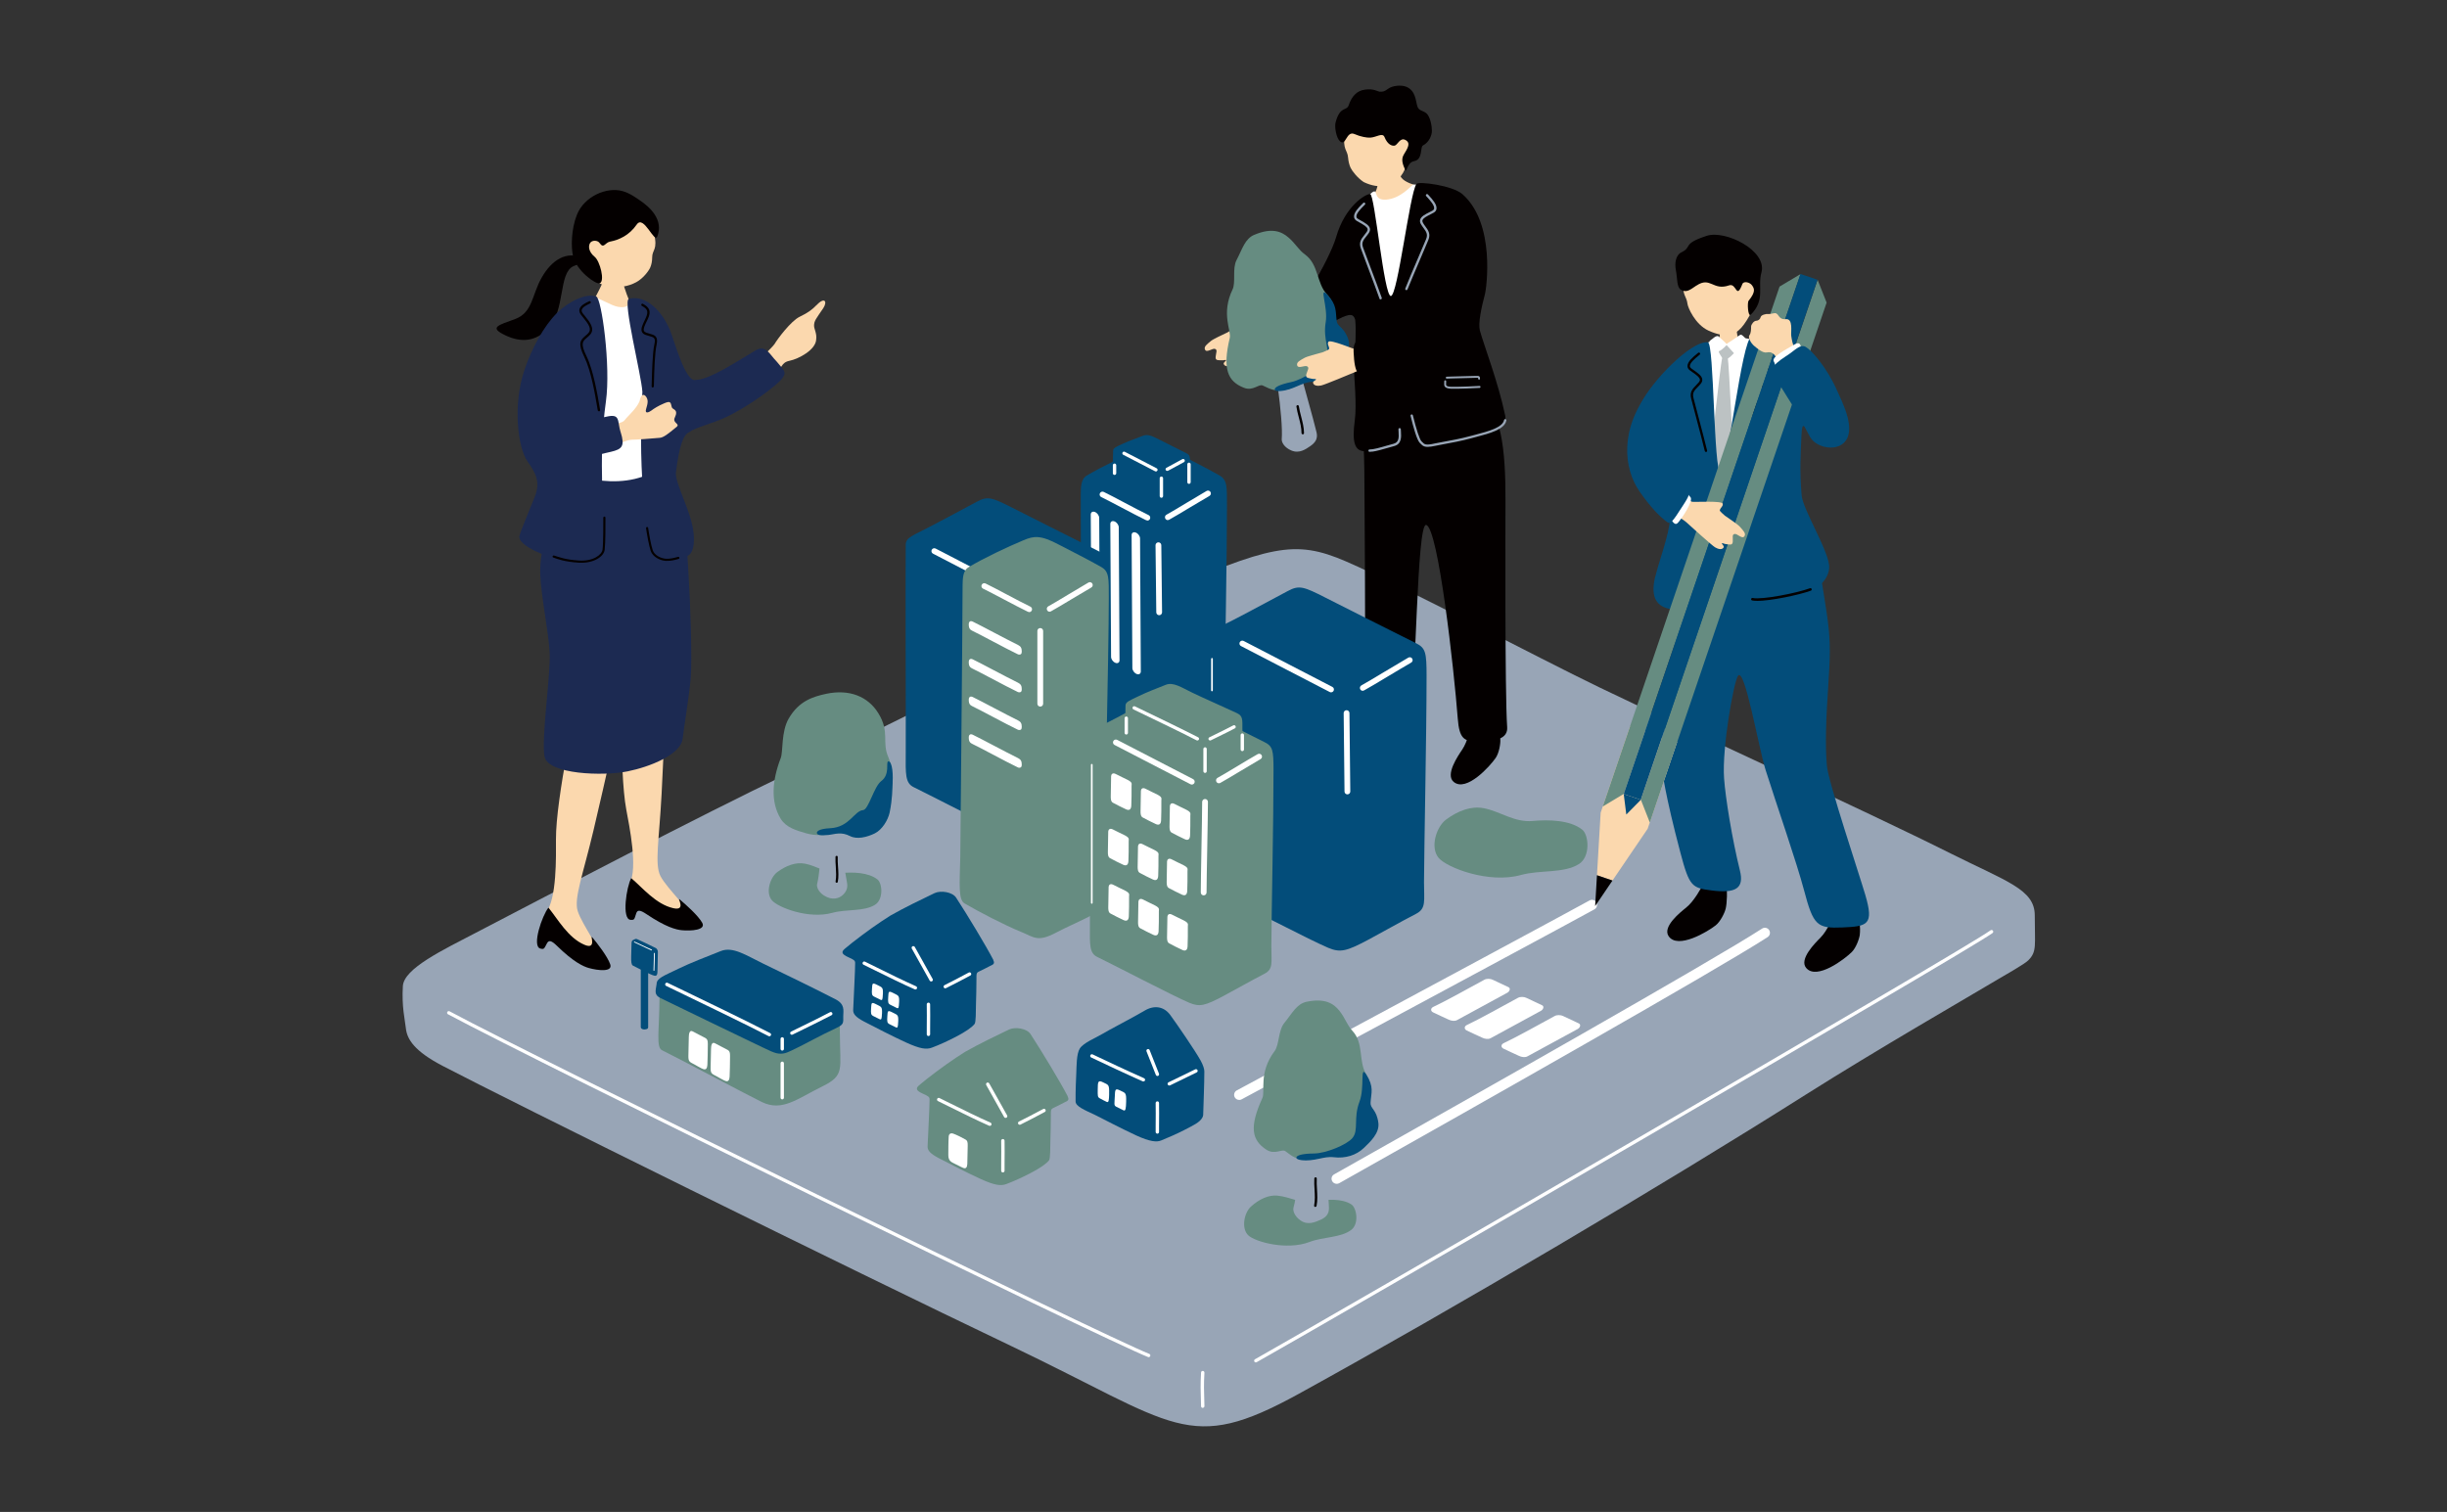 <?xml version="1.0" encoding="UTF-8"?><svg id="_レイヤー_2" xmlns="http://www.w3.org/2000/svg" width="194.18mm" height="120mm" viewBox="0 0 550.44 340.16"><rect x="0" y="0" width="550.44" height="340.16" fill="#333333" stroke="none"/><defs><style>.cls-1{fill:#040000;}.cls-2{fill:#fff;}.cls-3{fill:none;}.cls-4{fill:#668c81;}.cls-5{fill:#034d7a;}.cls-6{fill:#bcc2c3;}.cls-7{fill:#fbd8ae;}.cls-8{fill:#98a5b6;}.cls-9{fill:#1c2a52;}</style></defs><g id="ciraveil_business_case02"><path class="cls-8" d="M457.71,205.92c0-5.82-6.37-7.62-18.92-13.91-19.91-9.98-59.61-28.01-79.09-37.4-13.88-6.69-43.98-22.68-56.92-28.3-11.71-5.08-17.16-3.42-42.48,7.37-22.35,9.52-45.83,22.55-83.54,40.6-18.99,9.09-53.19,26.95-69.24,35.32-8.01,4.18-16.67,8.28-16.9,12.26-.27,4.65.45,7.42.68,9.51.27,2.45,1.93,5.12,8.22,8.41,15.02,7.85,90.74,45.29,128.07,63.11,37.12,17.72,39.66,24.39,64.53,10.71,35.38-19.47,81.84-46.94,114.03-67.3,16.14-10.21,37.15-22.31,43.18-25.92,1.47-.88,6.03-3.43,6.92-4.32,1.99-2,1.45-3.35,1.46-10.16Z"/><path class="cls-2" d="M258.4,305.34s-.09,0-.14-.03c-10.15-4-136.73-65.99-157.49-77.12-.18-.1-.25-.33-.16-.51.1-.18.33-.25.51-.16,20.75,11.13,147.27,73.08,157.41,77.08.2.08.29.3.21.49-.06.15-.2.24-.35.24Z"/><path class="cls-2" d="M282.49,306.52c-.13,0-.26-.07-.33-.19-.1-.18-.04-.41.14-.52,15.5-8.7,158.87-91.77,165.47-96.51.17-.12.41-.08.53.09.12.17.08.41-.09.53-6.61,4.75-150.03,87.85-165.54,96.55-.06.03-.12.05-.19.05Z"/><path class="cls-2" d="M270.54,316.75h0c-.21,0-.38-.18-.37-.39,0-.46-.01-.99-.04-1.63-.05-1.41-.12-3.33.04-5.94.01-.21.17-.37.4-.36.21.01.37.19.36.4-.16,2.57-.09,4.48-.04,5.86.02.65.04,1.2.04,1.67,0,.21-.17.37-.38.37Z"/><path class="cls-1" d="M128.99,59.88c-3.4,1.57-1.78,9.87-5.63,13.98-2.9,3.09-6.24,3.22-9.68,1.58-3.77-1.79-1.63-2.26,2.19-3.66,3.99-1.47,3.75-5.44,5.99-9.35,2.24-3.91,5.53-6.12,9.48-4.35,2.48,1.11.38.55-2.34,1.8Z"/><path class="cls-5" d="M275.51,155.44c.04-7.87.5-30.03.49-41.53,0-4.42.09-5.92-1.68-6.94-3.12-1.8-6.91-3.64-9.54-5.04-4.17-2.22-5.65-1.97-7.99-.99-3.51,1.47-8.8,3.94-12.34,6.06-1.34.8-1.31,2.65-1.34,4.23-.01,8.73.1,45.51.1,45.51-.02,3.12.02,4.41,1.51,5.05,2.62,1.13,8.83,4.59,12.34,6.06,2.34.98,3.56.65,7.73-1.57,2.63-1.4,5.99-3.33,9.2-4.99,1.98-1.03,1.5-2.56,1.52-5.86Z"/><path class="cls-2" d="M260.75,138.41c-.36,0-.65-.29-.65-.65,0-1.61-.04-4.9-.09-8.07-.04-2.93-.08-5.75-.08-7.03,0-.36.29-.65.65-.65s.65.29.65.65c0,1.28.04,4.09.08,7.01.04,3.18.09,6.47.09,8.09,0,.36-.29.65-.65.65Z"/><path class="cls-2" d="M258.1,117.1c-.09,0-.19-.02-.28-.06-1.46-.7-3.54-1.8-5.55-2.86-1.8-.95-3.51-1.85-4.55-2.35-.32-.15-.46-.54-.3-.86.15-.32.54-.46.86-.3,1.07.51,2.79,1.42,4.6,2.38,2,1.06,4.07,2.15,5.5,2.84.32.15.46.54.3.86-.11.23-.34.37-.58.37Z"/><path class="cls-2" d="M262.7,117.02c-.23,0-.45-.12-.57-.34-.17-.31-.06-.71.26-.88.95-.52,2.69-1.56,4.52-2.67,1.61-.97,3.28-1.97,4.51-2.68.31-.18.7-.07.88.24.18.31.07.7-.24.88-1.22.7-2.88,1.7-4.49,2.66-1.85,1.11-3.59,2.16-4.57,2.69-.1.05-.2.08-.31.08Z"/><path class="cls-5" d="M267.72,104.59c0-1.86-.07-2.24-.84-2.62-2.53-1.26-4.87-2.44-6.13-3.08-1.77-.9-2.65-1.26-3.71-.83-1.26.51-2.9,1.06-4.37,1.73-1.73.78-2.27,1-2.28,1.66-.03,4.17-.41,7.04.32,7.39,1.6.77,7.37,3.79,8.84,4.41.98.41,2.55-.26,5.61-1.63,2.47-1.1,2.55-1.6,2.55-7.03Z"/><path class="cls-2" d="M261.25,111.99c-.21,0-.38-.17-.38-.38v-4.02c0-.21.17-.38.38-.38s.38.17.38.38v4.02c0,.21-.17.38-.38.38Z"/><path class="cls-2" d="M260.01,106.07c-.06,0-.12-.01-.17-.04l-3.28-1.7c-1.5-.77-2.81-1.45-3.89-2.01-.19-.1-.26-.33-.16-.51.1-.19.33-.26.51-.16,1.08.56,2.39,1.24,3.89,2.01l3.28,1.7c.19.1.26.33.16.51-.07.13-.2.21-.34.21Z"/><path class="cls-2" d="M262.57,105.95c-.14,0-.27-.07-.34-.2-.1-.18-.03-.42.16-.51l.76-.41c.88-.46,1.96-1.04,2.8-1.52.18-.1.41-.04.52.14.1.18.04.41-.14.52-.84.48-1.94,1.06-2.82,1.53l-.76.4c-.06.03-.12.04-.18.04Z"/><path class="cls-2" d="M250.71,106.85c-.21,0-.38-.17-.38-.38v-1.8c0-.21.17-.38.38-.38s.38.17.38.38v1.8c0,.21-.17.38-.38.38Z"/><path class="cls-2" d="M267.46,108.86c-.21,0-.38-.17-.38-.38v-4.02c0-.21.17-.38.38-.38s.38.17.38.38v4.02c0,.21-.17.38-.38.38Z"/><path class="cls-2" d="M255.67,151.62c-.53-.21-.95-.81-.95-1.33,0-3.19-.04-9.7-.09-15.99-.04-5.8-.08-11.38-.08-13.91,0-.53.43-.78.95-.57.53.21.95.81.95,1.33,0,2.52.04,8.1.08,13.9.04,6.3.09,12.81.09,16.01,0,.53-.43.78-.95.57Z"/><path class="cls-2" d="M250.88,149.11c-.53-.21-.95-.81-.95-1.33,0-3.19-.04-9.7-.09-15.99-.04-5.8-.08-11.38-.08-13.91,0-.53.43-.78.95-.57.53.21.95.81.95,1.33,0,2.52.04,8.1.08,13.9.04,6.3.09,12.81.09,16.01,0,.53-.43.78-.95.57Z"/><path class="cls-2" d="M246.48,146.99c-.53-.21-.95-.81-.95-1.33,0-3.19-.04-9.7-.09-15.99-.04-5.8-.08-11.38-.08-13.91,0-.53.43-.78.95-.57s.95.81.95,1.33c0,2.52.04,8.1.08,13.9.04,6.3.09,12.81.09,16.01,0,.53-.43.78-.95.57Z"/><path class="cls-5" d="M248.66,174.81c.05-8.66.55-31.33.54-43.99,0-4.87-.19-5.87-2.2-6.88-6.64-3.31-15.92-8-19.23-9.68-4.64-2.35-5.59-2.71-8.04-1.38-3.14,1.71-6.21,3.31-10.01,5.33-4.39,2.34-5.94,2.61-5.98,4.35-.08,10.95.05,39.01,0,46.74-.04,4.85-.13,6.87,1.79,7.8,4.19,2.02,18.97,9.75,22.84,11.37,2.58,1.08,3.92.72,8.51-1.72,2.89-1.54,6.59-3.66,10.12-5.49,2.18-1.13,1.65-2.82,1.67-6.45Z"/><path class="cls-2" d="M232.42,156.12c-.42,0-.76-.34-.76-.76,0-1.78-.05-5.39-.1-8.89-.04-3.25-.09-6.33-.09-7.74,0-.42.34-.76.76-.76s.76.34.76.76c0,1.4.04,4.47.09,7.72.05,3.5.1,7.12.1,8.91,0,.42-.34.76-.76.76Z"/><path class="cls-2" d="M228.97,134.37c-.1,0-.2-.02-.3-.07l-9.02-4.67c-3.76-1.94-7.05-3.65-9.78-5.07-.32-.16-.44-.56-.28-.87.16-.32.56-.44.87-.28,2.73,1.42,6.02,3.12,9.78,5.07l9.02,4.67c.32.16.44.55.28.87-.12.22-.34.35-.57.35Z"/><path class="cls-2" d="M235.68,134.16c-.27,0-.53-.14-.67-.4-.2-.37-.07-.83.3-1.03,1.05-.57,2.96-1.72,4.98-2.93,1.78-1.07,3.61-2.17,4.97-2.95.36-.21.83-.08,1.04.28s.08.83-.28,1.04c-1.35.77-3.18,1.87-4.94,2.93-2.03,1.22-3.95,2.38-5.03,2.97-.12.06-.24.09-.36.09Z"/><path class="cls-7" d="M174.23,77.4c.63-1.09,3.69-5.2,5.66-6.14,1.97-.94,2.89-1.7,3.72-2.56,1.97-2.06,2.54-.8,1.57.65-1.61,2.39-2.07,2.81-2.06,3.96,0,.67.66,1.74.48,3.02-.06,2.39-4,4.44-6,4.84-1.94.39-1.65,1.68-3.41,3.38-1.23,1.18-2.49.71-2.86.62-1.79-.44-2.34-2.72.35-5.15,1.43-1.3,2.42-2.4,2.55-2.63Z"/><path class="cls-9" d="M174.59,81.21c-1.5-1.52-2.33-3.74-4.65-2.37-4.96,2.94-9.84,6.27-13.38,6.68-2.83.33-4.39,2.47-4.13,5.61.08.94.01,7.76,2.64,6.03,1.68-1.1,5.11-1.86,8.02-3.21,5.26-2.43,11.65-7.2,12.88-8.83,1.1-1.47.32-1.82-1.38-3.92Z"/><path class="cls-4" d="M181.05,194.3c2.83.55,5.05,2.4,8.16,2.12,2.62-.24,6.13-.17,8.17,1.44,1.11.87,1.39,4.49-.55,5.7-2.51,1.57-6.4.93-9.6,1.81-5.32,1.47-12.21-1.2-13.59-2.81-1.49-1.73-.41-5.16,1.22-6.37,1.97-1.45,4.16-2.28,6.21-1.88Z"/><path class="cls-8" d="M189.47,176.16c.24-3.18-4.85-5.21-4.72-1.91.31,7.81.08,20.67-.94,24.61-.16.63.25,1.78,1.54,2.61,1.9,1.21,3.46.63,4.28-.16,1.01-.97,1.07-1.93.88-2.85-1.24-6.27-1.57-15.41-1.05-22.29Z"/><path class="cls-4" d="M185.82,156.1c-2.92.63-6.11,1.59-8.4,5.55-1.74,2.99-1.23,7.42-1.8,8.9-1.89,4.9-2.36,9.79-.01,13.65,1.2,1.97,3.49,2.63,5.71,3.27,4.23,1.22,7.36-.8,9.32.26,2.07,1.13,4.2.47,5.83-.27,2.13-.97,3.13-2.95,3.48-4.58.66-3.06,1.2-9.58-.11-12.5-1.54-3.43.39-5.65-2.28-9.95-2.29-3.7-6.45-5.46-11.74-4.33Z"/><path class="cls-1" d="M188.21,198.6s-.03,0-.05,0c-.14-.03-.23-.16-.2-.29.2-1.06.12-2.19.05-3.29-.05-.74-.11-1.51-.07-2.24,0-.14.14-.24.26-.24.14,0,.25.12.24.26-.03.7.02,1.42.07,2.18.08,1.13.16,2.3-.05,3.42-.02.12-.13.2-.25.2Z"/><path class="cls-5" d="M200.79,176.02c.16-2.85-.31-4.95-1.02-4.7-.52.18.47,2.91-1.52,4.39-1.67,1.24-2.86,6.46-4.11,6.55-1.96.14-3.05,3.86-7.37,4.07-2.72.13-3.04.8-3.02,1.06.03.46.77.65,2.61.46,1.51-.16,2.76-.81,4.88.26,1.55.79,3.79.24,5.53-.61,1.66-.81,3.01-3.04,3.36-4.75.63-3.11.58-5.15.67-6.74Z"/><path class="cls-7" d="M290.07,75.69c-2.19.46-4.53,1.22-5.65,1.94-1.12.72-6.45,4.22-7.25,4.54-.8.32-1.65.33-1.89-.26-.16-.38.55-.68.52-.86-.06-.17-.47.04-.91.01-.96-.05-1.54.1-1.43-.84.1-.94.44-1.49-.13-1.72-.57-.23-1.85.93-2.25.2-.4-.72.55-1.33,1.26-1.95.54-.47,2.45-1.33,3.8-1.98.53-.3,1.11-.75,1.24-.86.42-.38-.66-1.06-.34-1.71.31-.65,5.9.62,6.88.68.24.01,3.2-1.18,4.31-1.31,1.37-.17,1.95,4.11,1.85,4.13Z"/><path class="cls-1" d="M285.27,69.85c2.6-1.04,5.33-2.16,7.03-2.98,2.83-1.36,3.93-4.22,4.98-6.16,1.02-1.89,3.3-1.6,6.98,3.7,2.48,3.57,1.73,9.55.31,6.92-1.19-2.2-7.82,4.04-16.7,6.75-2.95.9-3.93.17-5.04-4.67-.7-3.04.79-2.91,2.43-3.56Z"/><path class="cls-7" d="M308.73,36.24c.23-.05,5.4-1.3,5.68-1.39.23.45-.39,3.57.86,5.16,1.59,2.02,7.27,1.99,7.09,4.39-.92,6.13-11.75,6.91-14.56,4.86-2.02-4.74,1.63-3.79,2.14-7.91.35-2.77-1.13-4.79-1.21-5.11Z"/><path class="cls-7" d="M316.43,37c-.88,2.81-2.73,4.45-4.48,4.78-1.74.32-3.49,0-5.19-.82-1.4-.92-2.62-2.5-2.95-3.21-.3-.65-.5-1.46-.56-2.26-.14-1.86-1.26-1.62-.78-5.5.15-1.18.01-3.65,4.66-4.8,4.09-1.01,14,2.63,9.29,11.82Z"/><path class="cls-1" d="M310.43,20.63c.62,0,.9.03,1.84-.67s2.98-.93,4.16-.4c2.04.93,1.99,3.08,2.41,4.4.31.98,1.29.91,2,1.51.93.78,1.27,2.99,1.26,3.97,0,.87-.53,2.53-2.02,3.29-.66.34.04,3.16-2,3.53-1.59.29-1.65,2.79-2.01,1.9-.28-.69-1.07-2.11-.31-3.35.96-1.56,1.65-2.7.32-3.35-1.14-.56-1.74,1.18-2.35,1.3-.58.12-1.6-.2-2.29-1.92-.43-1.07-1.78.02-3.16.12-.78.06-2.24-.21-3.59-.8-1.89-.83-1.89,2.91-3.3,1.59-.78-.73-1.24-3.14-.96-4.2.99-3.77,2.49-2.52,2.95-3.87.66-1.93,1.76-3.3,3.74-3.53,1.98-.23,2.56.38,3.31.49Z"/><path class="cls-2" d="M305.77,47.05c.09-.7,2.95-4.5,3.54-3.94.45.43.12,1.96,2.51,1.8,3.13-.21,5.59-3.06,5.92-3.29.64-.44,2.5.55,3.24.77.21.05,2.93,2.79,3.26,3.81,1.05,5.58.16,8.18,2,13.62,0,.48.33,1.87.57,2.72.38,1.38,3.43,12.98,3.93,15.45.68,3.4.05,15.84-1.43,16.04-1.48.2-11.73,2.84-13.36,2.97-1.63.12-6.52,1.05-6.65.35-.1-.55-3.27-24.73-3.12-30.53.23-7.83-.83-12.36-.42-19.76Z"/><path class="cls-1" d="M337.49,166.34c-.2-3-2.82-9.68-4.04-9.62-2.21.11-1.96,8.12-4.55,11.95-.92,1.36-3.88,5.65-1.88,7.26,2.87,2.33,8.18-3.59,9.43-5.42.77-1.12,1.11-3.24,1.04-4.17Z"/><path class="cls-1" d="M314.52,167.17c-.16-.69-.17-1.5-.1-2.39.22-2.79-.24-5.14-.83-7.73-.72-3.2-3.55-4.28-5.08.98-1.53,5.26-.48,7.99-4.09,8.9-.03,0-.07.02-.1.03-3.57.91-6.78,2.34-4.94,3.92,1.86,1.59,4.89,2.11,8.02,1.31,3.13-.81,7.75-2.15,7.1-5.01Z"/><path class="cls-1" d="M312.31,91.97c-7.12.78-5.41,5.99-5.41,13.85,0,2.85.39,44.69-.02,50.8-.35,5.25,1.17,5.62,4.71,6.13,2.28.33,5.08-.39,5.54-2,1.47-5.14,1.52-43.24,3.69-42.65,2.71.74,6.23,32.29,7.1,43.6.34,4.46,1.46,5.02,3.94,5.09,4.58.13,7.36-.58,7.17-3.21-.54-7.39-.38-48.33-.38-50.96.04-10.69-.81-22.44-6.73-22.27-4.79.14-12.99.89-19.6,1.62Z"/><path class="cls-1" d="M304.76,94.52c.47-3.45-.18-9.98-.19-11.34-.02-1.65,1.1-13-.4-12.66-5.53,1.25-9.6-4.8-8.47-6.87,1.59-2.94,4.09-7.62,4.84-10.26,2.01-7.07,6.72-9.83,7.68-9.73,1.03.11,3.1,23.03,4.65,22.94,1.55-.1,4.21-22.94,5.74-25.21.45-.66,8.12.33,10.34,2.28,7.57,6.61,5.36,21.44,5.11,22.38-.88,3.34-1.59,6.75-1.16,8.34.86,3.16,4.16,11.73,5.69,19.12.94,4.52-11.83,5.47-17.25,6.83-3.81.95-3.6-6.24-5.24-5.56-1.43.6-.38,4.88-2.11,5.21-6.18,1.17-10.61,4.61-9.23-5.46Z"/><path class="cls-8" d="M321.79,100.5c.32-.04.69-.11,1.13-.21.37-.08.96-.19,1.69-.33,1.64-.3,4.12-.75,6.37-1.37.35-.09.7-.19,1.05-.28,3.16-.83,6.42-1.7,6.82-3.71.03-.14-.07-.28-.21-.31-.14-.03-.28.07-.31.21-.33,1.69-3.57,2.55-6.43,3.3-.36.09-.71.19-1.06.28-2.23.61-4.7,1.06-6.33,1.35-.74.14-1.34.24-1.72.33-2.11.48-2.35.22-2.85-.3-.06-.06-.12-.13-.19-.19-.42-.42-1.14-2.6-1.93-5.83-.03-.14-.18-.23-.32-.2-.14.03-.23.18-.2.32.59,2.42,1.42,5.44,2.07,6.08l.18.18c.52.54.89.84,2.22.66Z"/><path class="cls-8" d="M308.72,101.61c.92-.12,2.15-.48,3.35-.82.53-.15,1.05-.3,1.53-.43,1.73-.45,1.61-2.12,1.54-3.22-.01-.2-.03-.39-.03-.56,0-.15-.12-.27-.27-.27-.15,0-.27.12-.27.27,0,.18.02.38.03.59.09,1.32.07,2.35-1.14,2.67-.48.13-1.01.28-1.54.43-1.48.43-3,.86-3.84.85-.15,0-.27.12-.27.26,0,.15.11.27.26.27.19,0,.41-.01.65-.05Z"/><path class="cls-8" d="M316.41,65.27c.09-.01.18-.08.21-.18.21-.6,2-4.79,3.3-7.85.67-1.56,1.22-2.85,1.38-3.26.56-1.36-.03-2.16-.65-3.01-.19-.26-.38-.52-.55-.81-.13-.23-.17-.42-.12-.6.14-.49.95-.9,1.81-1.34.23-.12.46-.24.69-.36.37-.2.59-.49.65-.84.16-.98-.93-2.17-1.65-2.97-.1-.11-.19-.21-.27-.3-.1-.11-.27-.12-.38-.03-.11.1-.12.26-.03.38.08.09.17.19.28.31.57.63,1.64,1.8,1.52,2.52-.03.19-.16.34-.38.46-.23.12-.46.24-.68.35-1.01.51-1.87.95-2.08,1.67-.09.32-.04.67.17,1.02.18.31.39.59.58.86.6.82,1.03,1.41.59,2.49-.17.41-.72,1.69-1.38,3.25-1.31,3.07-3.1,7.27-3.31,7.89-.05.14.03.29.16.34.04.01.09.02.13.01Z"/><path class="cls-8" d="M310.51,67.38c-.09-.02-.17-.09-.2-.19-.18-.61-1.79-4.88-2.96-7.99-.6-1.59-1.09-2.9-1.24-3.32-.5-1.38.12-2.15.78-2.98.2-.25.4-.5.59-.79.14-.22.19-.42.15-.6-.12-.5-.91-.94-1.75-1.42-.22-.13-.45-.26-.68-.39-.36-.22-.57-.51-.61-.87-.12-.98,1.02-2.13,1.78-2.89.11-.11.2-.2.28-.28.1-.11.27-.11.38-.01.11.1.11.27.01.38-.08.08-.18.18-.29.29-.6.6-1.72,1.72-1.63,2.45.02.19.14.35.36.48.22.13.44.26.66.38.98.56,1.83,1.04,2.01,1.75.08.33,0,.67-.22,1.01-.2.31-.41.57-.62.83-.63.79-1.09,1.36-.7,2.46.15.42.64,1.72,1.24,3.31,1.17,3.12,2.78,7.4,2.97,8.02.04.14-.04.29-.18.33-.04.01-.09.01-.13,0Z"/><path class="cls-8" d="M332.87,87.25c.1-.02.17-.12.17-.22,0-.12-.11-.21-.23-.2-.93.06-4.74.23-6.42.18-.53-.02-.87-.11-1.01-.26-.12-.13-.1-.34-.08-.58.01-.14.02-.28.01-.41,0-.12-.11-.21-.23-.2-.11,0-.21.11-.2.23,0,.11,0,.23-.01.35-.02.3-.05.63.19.9.23.25.64.38,1.31.41,1.69.06,5.53-.12,6.46-.18.01,0,.02,0,.03,0Z"/><path class="cls-8" d="M332.75,85.42c.1-.02.17-.11.17-.21,0-.22-.02-.39-.14-.51-.14-.14-.32-.13-.6-.13h-.18c-.74,0-4.09.1-5.7.15l-.87.03c-.12,0-.21.1-.21.22,0,.12.1.21.22.21l.87-.03c1.61-.05,4.95-.15,5.69-.15h.19c.12,0,.26,0,.3,0,0,0,0,.03,0,.19,0,.12.1.21.21.21.02,0,.03,0,.05,0Z"/><path class="cls-8" d="M290.37,73.17c-.39-3.49-6.2-4.78-5.46-1.23,1.74,8.41,3.79,22.39,3.41,26.85-.06.72.59,1.89,2.14,2.55,1.81.78,3.26-.28,4.3-.99,2.02-1.39,1.47-2.74,1.22-3.75-1.58-6.41-4.79-16.16-5.6-23.43Z"/><path class="cls-1" d="M293.1,97.71s-.03,0-.05,0c-.15,0-.28-.12-.28-.28,0-1.18-.31-2.39-.62-3.57-.21-.79-.42-1.61-.53-2.4-.02-.15.1-.29.24-.31.15-.02.29.08.31.24.11.76.31,1.53.52,2.34.31,1.21.64,2.46.64,3.71,0,.14-.1.25-.23.27Z"/><path class="cls-4" d="M282.17,52.81c-2.14.9-2.7,3.2-4.01,5.69-1,1.9-.14,5.03-.9,6.61-2.64,5.49-.25,9.29-.63,10.9-1.65,6.97-.52,9.78,3.18,11.23,2.1.82,3.34-.94,4.25-.5,1.8.86,2.65,1.33,5.01.97,2.16-.33,4.84-2.31,6.52-2.36,2.13-.06,4.12-1.67,5.34-3.2,1.01-1.28,1.93-2.93,1.93-4.66,0-2.88-2.26-3.4-2.45-4.76-.31-2.24.08-4.37-1.92-6.5-2.34-2.5-1.83-6.72-4.94-8.98-1.52-1.1-2.05-2.39-3.74-3.84-1.62-1.4-3.8-2.21-7.64-.59Z"/><path class="cls-5" d="M300.69,72.27c-.31-2.24.13-3.62-2.21-6.06-1.86-1.94.3,2.92-.27,6.28-.68,4,1.15,6.33.03,8.39-.96,1.75-5.22,4.54-7.76,5.07-2.8.59-3.64,1.18-3.73,1.58-.07.32.34.52,1.21.45,2.98-.24,4.75-1.9,6.99-2.07,2.64-.2,4.89-1.41,6.25-3.38,1.1-1.59,2.83-3.94,2.1-6.15-.98-2.93-2.42-2.76-2.61-4.12Z"/><path class="cls-7" d="M311.04,82.67c-2.24.06-4.68.39-5.91.9-1.23.51-7.1,2.99-7.95,3.16-.85.17-1.68.03-1.81-.6-.09-.4.66-.57.66-.76-.03-.17-.46-.05-.9-.15-.94-.22-1.53-.17-1.26-1.08.27-.91.7-1.39.18-1.71-.52-.32-1.99.58-2.25-.2-.26-.78.78-1.21,1.59-1.69.61-.36,2.65-.87,4.09-1.27.58-.2,1.23-.53,1.37-.63.48-.3-.46-1.16-.03-1.75.42-.59,5.69,1.67,6.65,1.9.23.06,3.35-.58,4.47-.52,1.37.08,1.18,4.39,1.08,4.39Z"/><path class="cls-1" d="M307.6,76.41c2.82-.31,4.72-.71,7.2-1.71,2.29-.93,4.3-4.49,5.09-6.55,1.82-4.73,12.35-.77,8.73,7.57-1,2.3-9.47,8.16-20.01,9.03-3.07.26-3.89-.53-4.12-5.5-.14-3.12,1.34-2.64,3.1-2.84Z"/><path class="cls-4" d="M333.73,181.82c3.84.75,6.87,3.26,11.08,2.88,3.56-.32,8.34-.23,11.1,1.95,1.5,1.19,1.89,6.1-.75,7.75-3.41,2.14-8.7,1.26-13.05,2.46-7.23,1.99-16.59-1.64-18.47-3.82-2.02-2.35-.56-7.02,1.66-8.66,2.67-1.98,5.65-3.1,8.44-2.55Z"/><path class="cls-4" d="M248.25,199.69c.11-7.12,1.18-53.67,1.17-65.17,0-4.42.09-5.92-1.68-6.94-3.12-1.8-6.91-3.64-9.54-5.04-4.17-2.22-5.65-1.97-7.99-.99-3.51,1.47-8.8,3.94-12.34,6.06-1.34.8-1.31,2.65-1.34,4.23-.01,8.73-.52,60.9-.52,60.9-.16,6.41-.44,9.69.96,10.51,3.27,1.9,8.75,4.78,12.82,6.45,2.8,1.15,3.62,2.33,7.79.11,2.63-1.4,5.95-2.74,8.58-4.24,1.94-1.11,2.04-2.58,2.1-5.88Z"/><path class="cls-2" d="M234,158.97c-.36,0-.65-.29-.65-.65v-16.37c0-.36.29-.65.65-.65s.65.29.65.65v16.37c0,.36-.29.65-.65.65Z"/><path class="cls-2" d="M231.51,137.7c-.09,0-.19-.02-.28-.06-1.46-.7-3.54-1.8-5.55-2.86-1.8-.95-3.51-1.85-4.55-2.35-.32-.15-.46-.54-.3-.86.15-.32.54-.46.86-.3,1.07.51,2.79,1.42,4.6,2.38,2,1.06,4.07,2.15,5.5,2.84.32.15.46.54.3.86-.11.23-.34.37-.58.37Z"/><path class="cls-2" d="M236.12,137.63c-.23,0-.45-.12-.57-.34-.17-.31-.06-.71.26-.88.95-.52,2.69-1.56,4.52-2.67,1.61-.97,3.28-1.97,4.51-2.68.31-.18.7-.07.88.24.18.31.07.7-.24.88-1.22.7-2.88,1.7-4.49,2.66-1.85,1.11-3.59,2.16-4.57,2.69-.1.05-.2.08-.31.08Z"/><path class="cls-2" d="M229.33,147.27c-.11.01-.24-.01-.37-.07-1.46-.7-3.57-1.81-5.61-2.89-1.83-.97-3.56-1.88-4.6-2.38-.47-.23-.83-.47-.83-1.45,0-.71.41-.86.88-.64,1.08.52,2.82,1.44,4.67,2.41,2.03,1.07,4.02,2.11,5.54,2.86.6.3.83.68.83,1.45,0,.61-.22.68-.51.71Z"/><path class="cls-2" d="M229.33,155.76c-.11.01-.24-.01-.37-.07-1.46-.7-3.57-1.81-5.61-2.89-1.83-.97-3.56-1.88-4.6-2.38-.47-.23-.83-.47-.83-1.45,0-.71.41-.86.88-.64,1.08.52,2.82,1.44,4.67,2.41,2.03,1.07,4.02,2.11,5.54,2.86.6.3.83.68.83,1.45,0,.61-.22.68-.51.71Z"/><path class="cls-2" d="M229.33,164.24c-.11.01-.24-.01-.37-.07-1.46-.7-3.57-1.81-5.61-2.89-1.83-.97-3.56-1.88-4.6-2.38-.47-.23-.83-.47-.83-1.45,0-.71.41-.86.88-.64,1.08.52,2.82,1.44,4.67,2.41,2.03,1.07,4.02,2.11,5.54,2.86.6.3.83.68.83,1.45,0,.61-.22.68-.51.71Z"/><path class="cls-2" d="M229.33,172.73c-.11.01-.24-.01-.37-.08-1.46-.7-3.57-1.81-5.61-2.89-1.83-.97-3.56-1.88-4.6-2.38-.47-.23-.83-.47-.83-1.45,0-.71.41-.86.88-.64,1.08.52,2.82,1.44,4.67,2.41,2.03,1.07,4.02,2.11,5.54,2.86.6.3.83.68.83,1.45,0,.61-.22.68-.51.71Z"/><path class="cls-5" d="M320.32,198.72c.05-9.2.58-33.25.58-46.69,0-5.17-.2-6.23-2.33-7.3-7.04-3.51-16.9-8.49-20.41-10.27-4.92-2.5-5.93-2.88-8.54-1.46-3.33,1.81-6.59,3.51-10.62,5.66-4.66,2.48-6.31,2.77-6.35,4.62-.08,11.62.06,41.41-.01,49.61-.04,5.15-.13,7.29,1.9,8.28,4.45,2.15,20.14,10.35,24.24,12.07,2.74,1.15,4.16.76,9.03-1.83,3.07-1.63,6.99-3.89,10.75-5.83,2.31-1.2,1.75-2.99,1.77-6.85Z"/><path class="cls-2" d="M303.09,178.72c-.36,0-.65-.29-.65-.65,0-1.89-.05-5.72-.1-9.43-.05-3.45-.09-6.71-.09-8.21,0-.36.29-.65.65-.65s.65.29.65.65c0,1.49.04,4.75.09,8.19.05,3.71.1,7.55.1,9.45,0,.36-.29.65-.65.65Z"/><path class="cls-2" d="M299.42,155.76c-.1,0-.2-.02-.3-.07l-9.6-4.97c-3.98-2.06-7.47-3.86-10.36-5.37-.32-.16-.44-.56-.28-.87.16-.32.56-.44.87-.28,2.89,1.5,6.38,3.31,10.36,5.37l9.6,4.97c.32.16.44.55.28.87-.12.22-.34.35-.57.35Z"/><path class="cls-2" d="M306.55,155.42c-.23,0-.45-.12-.57-.34-.17-.31-.06-.71.26-.88,1.12-.61,3.14-1.83,5.29-3.12,1.88-1.13,3.83-2.3,5.27-3.13.31-.18.71-.07.88.24.18.31.07.71-.24.88-1.43.82-3.37,1.99-5.25,3.11-2.16,1.3-4.19,2.52-5.33,3.14-.1.05-.2.08-.31.08Z"/><path class="cls-2" d="M272.63,155.54h0c-.1,0-.19-.09-.19-.19.01-1.13,0-2.31,0-3.57,0-1.12,0-2.3,0-3.56,0-.1.09-.19.19-.19h0c.11,0,.19.09.19.19,0,1.26,0,2.44,0,3.55,0,1.26,0,2.44,0,3.57,0,.1-.09.19-.19.19Z"/><path class="cls-5" d="M270.01,238.49c-1.19-2.14-5.2-8-6.77-10.14-1.41-1.92-3.61-2.31-5.86-.92-1.6.99-8.39,4.53-9.61,5.29-1.24.77-4,1.84-4.87,3.17-.76,1.17-.73,4.06-.79,5.47-.06,1.44-.19,3.86-.16,6.44,0,1.12,2,1.92,4.58,3.14,0,0,6.64,3.42,9.1,4.53,3.06,1.39,4.56,1.53,5.57,1.11,1.52-.62,3.48-1.46,5.18-2.34,2.23-1.16,3.47-1.71,4.08-2.8.07-.12.18-.38.19-.59.07-2.37.26-7.07.26-9.81,0-.53-.25-1.39-.9-2.56Z"/><path class="cls-2" d="M249.5,246.08c-.04,1.45-.09,2.03-.54,1.83-.44-.2-1.06-.53-1.57-.81-.49-.28-.48-.51-.46-2.04.02-1.66.04-2.13,1.2-1.56,1.22.6,1.42.45,1.36,2.58Z"/><path class="cls-2" d="M253.32,247.91c-.04,1.45-.12,2.1-.57,1.9-.44-.2-1.15-.55-1.66-.82-.57-.3-.39-.67-.33-2.16.07-1.66.04-2.07,1.2-1.5,1.22.6,1.42.45,1.36,2.58Z"/><path class="cls-2" d="M263.02,244.22c-.14,0-.27-.08-.34-.21-.09-.19-.02-.42.17-.51.62-.3,1.42-.69,2.29-1.11,1.2-.58,2.53-1.22,3.72-1.81.19-.09.42-.02.51.17.09.19.02.42-.17.51-1.19.6-2.53,1.24-3.73,1.82-.87.42-1.67.8-2.28,1.11-.05.03-.11.04-.17.04Z"/><path class="cls-2" d="M257.2,243.31c-.05,0-.1-.01-.15-.03-3.49-1.53-8.93-4.1-11.6-5.37-.19-.09-.27-.32-.18-.51.09-.19.32-.27.51-.18,2.66,1.27,8.09,3.83,11.57,5.36.19.08.28.31.2.5-.06.14-.2.23-.35.23Z"/><path class="cls-2" d="M260.36,242.08c-.15,0-.3-.1-.36-.25-.22-.6-.59-1.51-.99-2.51-.37-.92-.77-1.92-1.11-2.79-.07-.2.02-.42.22-.49.2-.08.42.02.49.22.34.87.73,1.86,1.1,2.78.4,1,.77,1.92,1,2.53.07.2-.03.42-.23.49-.04.02-.09.02-.13.02Z"/><path class="cls-2" d="M260.34,255.05h0c-.21,0-.38-.17-.38-.38v-1.25c.02-1.7.03-4.26,0-5.25,0-.21.16-.39.37-.39.21-.02.39.16.39.37.03,1,.02,3.58,0,5.28v1.25c0,.21-.18.38-.39.38Z"/><path class="cls-5" d="M223.45,215.97c-1.68-3.25-5.92-10.24-8.38-14.02-.81-1.25-3.42-1.69-4.86-1.01-3.11,1.49-6.65,3.2-9.89,5.03,0,0-1.27.81-2.05,1.33-2.64,1.75-6.47,4.63-8.27,6.18-.83.72-.64,1.22.84,1.88,1.18.52,1.52.74,1.52,1.25.02,1.39-.33,7.9-.44,10.61-.04.92.6,1.64,2.48,2.63,2.33,1.23,6.89,3.54,9.44,4.7,3.17,1.44,4.55,1.61,5.78,1.15,1.6-.59,3.61-1.51,5.38-2.43,2.37-1.24,3.61-2.14,4.23-2.9.32-.39.27-2.9.31-4.34.07-1.48.09-4.2.11-5.87,0-.89-.06-1.3.52-1.56,1.14-.53,2.24-1.13,2.51-1.26.7-.33,1.19-.49.74-1.36Z"/><path class="cls-2" d="M198.59,223.71c-.05,1.11-.1,1.42-.52,1.22-.42-.2-1.04-.52-1.43-.71-.55-.28-.56-.61-.49-1.74.08-1.27.05-1.46,1.16-.9,1.17.6,1.36.5,1.29,2.13Z"/><path class="cls-2" d="M202.24,225.55c-.05,1.11-.1,1.42-.52,1.22-.42-.2-1.04-.52-1.43-.71-.55-.28-.56-.61-.49-1.74.08-1.27.05-1.46,1.16-.9,1.17.6,1.36.5,1.29,2.13Z"/><path class="cls-2" d="M198.39,228.08c-.05,1.11-.1,1.42-.52,1.22-.42-.2-1.04-.52-1.43-.71-.55-.28-.56-.61-.49-1.74.08-1.27.05-1.46,1.16-.9,1.17.6,1.36.5,1.29,2.13Z"/><path class="cls-2" d="M202.04,229.91c-.05,1.11-.1,1.42-.52,1.22-.42-.2-1.04-.52-1.43-.71-.55-.28-.56-.61-.49-1.74.08-1.27.05-1.46,1.16-.9,1.17.6,1.36.5,1.29,2.13Z"/><path class="cls-2" d="M205.91,222.61c-.05,0-.1-.01-.15-.03-2.72-1.19-6.04-2.84-8.98-4.29-.89-.44-1.75-.87-2.54-1.25-.19-.09-.27-.32-.17-.51.09-.19.32-.27.51-.17.79.39,1.65.81,2.54,1.25,2.93,1.45,6.24,3.09,8.94,4.28.19.08.28.31.2.5-.06.14-.2.23-.35.23Z"/><path class="cls-2" d="M209.47,220.82c-.14,0-.27-.07-.34-.2-.3-.58-1.1-1.99-1.94-3.48-.79-1.4-1.61-2.85-2.08-3.72-.1-.18-.03-.42.15-.52.18-.1.41-.03.52.15.47.86,1.29,2.31,2.07,3.71.85,1.5,1.64,2.91,1.95,3.5.1.19.03.42-.16.51-.06.03-.12.04-.18.04Z"/><path class="cls-2" d="M208.85,233.09h0c-.21,0-.38-.17-.38-.38v-1.32c.02-1.76.03-4.41,0-5.43,0-.21.16-.39.37-.39.18-.03.39.16.39.37.03,1.04.02,3.7,0,5.46v1.31c0,.21-.18.38-.39.38Z"/><path class="cls-2" d="M212.63,222.36c-.14,0-.28-.08-.34-.21-.09-.19-.01-.42.17-.51,1.52-.74,3.36-1.72,4.71-2.44l.75-.4c.18-.1.42-.03.51.16.1.19.03.42-.16.51l-.75.4c-1.35.72-3.21,1.7-4.74,2.45-.05.03-.11.04-.17.04Z"/><path class="cls-4" d="M240.19,246.66c-1.68-3.25-5.92-10.24-8.38-14.02-.81-1.25-3.42-1.69-4.86-1.01-3.11,1.49-6.65,3.2-9.89,5.03,0,0-1.27.81-2.05,1.33-2.64,1.75-6.47,4.63-8.27,6.18-.83.72-.64,1.22.84,1.88,1.18.52,1.52.74,1.52,1.25.02,1.39-.33,7.9-.44,10.61-.04.92.6,1.64,2.48,2.63,2.33,1.23,6.89,3.54,9.44,4.7,3.17,1.44,4.55,1.61,5.78,1.15,1.6-.59,3.61-1.51,5.38-2.43,2.37-1.24,3.6-2.14,4.23-2.9.32-.39.27-2.9.31-4.34.07-1.48.09-4.2.11-5.87,0-.89-.06-1.3.52-1.56,1.14-.53,2.24-1.13,2.51-1.26.7-.33,1.19-.49.74-1.36Z"/><path class="cls-2" d="M217.58,261.94c-.08,1.3-.83.86-1.3.64-.48-.23-1.17-.58-1.6-.8-.62-.31-1.38-.59-1.36-1.93.01-1.1,0-3.01.09-4.18.05-.64.53-.8.98-.64.85.31,2.09.92,2.86,1.38.36.21.46.63.43,1.4-.06,1.42-.04,3.34-.09,4.13Z"/><path class="cls-2" d="M222.65,253.3c-.05,0-.1-.01-.15-.03-2.71-1.19-6.03-2.84-8.96-4.29-.9-.44-1.76-.87-2.55-1.26-.19-.09-.27-.32-.17-.51.09-.19.32-.27.51-.17.79.39,1.66.82,2.55,1.26,2.92,1.45,6.23,3.09,8.93,4.27.19.08.28.31.2.5-.06.14-.2.23-.35.23Z"/><path class="cls-2" d="M226.21,251.51c-.14,0-.27-.07-.34-.2-.3-.58-1.1-1.99-1.94-3.48-.79-1.4-1.61-2.86-2.08-3.72-.1-.18-.03-.42.15-.52.18-.1.42-.03.52.15.47.86,1.29,2.31,2.08,3.71.85,1.5,1.64,2.91,1.95,3.5.1.19.03.42-.16.51-.06.03-.12.04-.18.04Z"/><path class="cls-2" d="M225.59,263.78h0c-.21,0-.38-.17-.38-.38v-1.32c.02-1.76.03-4.41,0-5.43,0-.21.16-.39.37-.39,0,0,0,0,.01,0,.2,0,.37.16.38.37.03,1.04.02,3.7,0,5.46v1.31c0,.21-.18.38-.39.38Z"/><path class="cls-2" d="M229.37,253.05c-.14,0-.28-.08-.34-.21-.09-.19-.01-.42.17-.51,1.5-.73,3.33-1.7,4.67-2.41l.8-.42c.18-.1.42-.03.51.16.1.19.03.42-.16.51l-.79.42c-1.34.71-3.18,1.69-4.69,2.43-.05.03-.11.04-.17.04Z"/><path class="cls-2" d="M335.8,220.43c-.55-.27-1.41-.29-1.92,0-2.9,1.59-9.11,5.02-11.45,6.09-.67.31-.64.95-.09,1.23.84.44,2.66,1.22,3.54,1.65.55.27,1.35.39,1.86.11,0,0,8.46-4.6,11.33-6.17.51-.28.8-.98.25-1.25-.87-.43-2.64-1.22-3.51-1.65Z"/><path class="cls-2" d="M343.36,224.5c-.55-.27-1.41-.29-1.92,0-2.9,1.59-9.11,5.02-11.45,6.09-.67.31-.64.95-.09,1.23.84.44,2.66,1.22,3.54,1.65.55.27,1.35.39,1.86.11,0,0,8.46-4.6,11.33-6.17.51-.28.8-.98.25-1.25-.87-.43-2.64-1.22-3.51-1.65Z"/><path class="cls-2" d="M351.63,228.59c-.55-.27-1.41-.29-1.92,0-2.9,1.59-9.11,5.02-11.45,6.09-.67.31-.64.95-.09,1.23.84.44,2.66,1.22,3.54,1.65.55.27,1.35.39,1.86.11,0,0,8.46-4.6,11.33-6.17.51-.28.8-.98.25-1.25-.87-.43-2.64-1.22-3.51-1.65Z"/><path class="cls-2" d="M278.75,247.46c-.4,0-.8-.22-1-.59-.3-.55-.1-1.25.45-1.55.61-.33,7.14-3.84,16.18-8.7,22.81-12.26,60.99-32.79,63.16-34.03.55-.31,1.24-.12,1.56.42.31.55.12,1.24-.42,1.56-2.2,1.26-40.39,21.79-63.21,34.06-9.04,4.86-15.56,8.37-16.17,8.7-.17.09-.36.14-.55.14Z"/><path class="cls-2" d="M300.68,266.33c-.4,0-.79-.2-1-.57-.31-.55-.14-1.23.41-1.54l.05-.03c31.12-17.52,85.01-48,96.24-55.28.53-.34,1.24-.19,1.58.34.34.53.19,1.24-.34,1.58-11.29,7.32-65.22,37.83-96.36,55.36-.18.1-.38.15-.58.15Z"/><path class="cls-4" d="M287.38,269c2.87.27,5.26,1.9,8.32,1.32,2.59-.49,6.09-.76,8.27.64,1.19.76,1.81,4.33,0,5.73-2.35,1.81-6.29,1.54-9.38,2.72-5.15,1.97-12.27-.02-13.8-1.49-1.64-1.58-.91-5.1.6-6.46,1.82-1.64,3.92-2.67,6-2.47Z"/><path class="cls-8" d="M298,246.94c.3-3.49-5.14-5.9-5.12-2.27.06,8.59-.66,22.7-1.91,27-.2.69.21,1.96,1.6,2.92,1.63,1.12,3.25.36,4.41-.13,2.25-.97,1.97-2.4,1.93-3.44-.3-6.59-1.54-16.79-.91-24.08Z"/><path class="cls-1" d="M295.88,271.54s-.03,0-.05,0c-.15-.03-.25-.18-.22-.33.23-1.16.16-2.41.09-3.62-.05-.82-.1-1.66-.05-2.46,0-.15.15-.26.29-.26.15,0,.27.14.26.29-.05.77,0,1.56.05,2.39.07,1.25.15,2.53-.1,3.76-.03.13-.14.22-.27.22Z"/><path class="cls-4" d="M293.94,225.37c-2.27.47-3.27,2.61-5.05,4.79-1.36,1.67-1.12,4.9-2.17,6.31-3.66,4.87-2.06,9.06-2.75,10.56-2.98,6.52-2.42,9.49.92,11.64,1.9,1.22,3.46-.27,4.27.34,1.59,1.19,2.34,1.82,4.73,1.93,2.18.1,5.2-1.32,6.86-1.04,2.1.35,4.37-.83,5.86-2.09,1.25-1.06,2.47-2.49,2.8-4.2.55-2.83-1.56-3.78-1.47-5.15.14-2.26.93-4.27-.61-6.75-1.8-2.91-.48-6.95-3.09-9.77-1.27-1.38-1.55-2.74-2.92-4.5-1.32-1.69-3.3-2.91-7.37-2.07Z"/><path class="cls-5" d="M308.3,248.08c.14-2.26.84-3.52-.99-6.37-1.45-2.26-.27,2.92-1.49,6.11-1.45,3.79-.11,6.44-1.61,8.23-1.28,1.52-6,3.44-8.6,3.46-2.86.03-3.8.45-3.97.82-.13.3.24.58,1.1.68,2.97.35,5.03-.94,7.26-.66,2.63.32,5.07-.43,6.8-2.09,1.39-1.34,3.55-3.31,3.26-5.62-.39-3.06-1.83-3.18-1.75-4.55Z"/><path class="cls-7" d="M131.44,59.94c1.29,2.74,3.61,4.31,5.68,4.56,2.07.25,4.14-.01,5.99-1.01,1.61-.87,2.83-2.57,3.15-3.29.29-.66.44-1.47.44-2.26-.01-1.84,1.33-1.65.4-5.48-.28-1.16-2.24-6.58-7.79-7.54-4.87-.85-10.57,9.27-7.86,15.02Z"/><path class="cls-1" d="M143.24,50.5c1.57-2.27,3.97,4.39,4.62,2.68,1.42-3.7-1.54-6.52-4.06-8.2-.59-.39-2.04-1.5-3.77-1.99-3.58-1-8.63,1.19-10.27,5.36-1.31,3.32-1.29,7.31-.89,9.12.77,3.53,5.22,6.58,6.03,6.27,1.23-.47.06-4.98-1.12-5.95-1.44-1.18-1.46-2.47-1.03-3.14.43-.67,1.69-.62,2.11,0,.97,1.41,1.21-.07,2.36-.29,1.99-.38,4.3-1.37,6.01-3.85Z"/><path class="cls-7" d="M141.61,198.8c1.93-3.42-.04-12.94-.73-16.65-1.68-9-.95-32.13-.59-33.52,0,0,9.83-.5,9.75,1.53-.04,1.11-.59,16.54-1.22,28.56-.53,10.09-1.62,15.74-.25,18.38,1.52,2.95,7.63,8.48,6.39,9.15-3.23.76-14.62-3.31-13.35-7.45Z"/><path class="cls-1" d="M141.98,197.55c2.54,2.15,5.54,5.88,9.46,6.77,3.06.7.79-2.5,1.43-1.98,1.39,1.14,4.21,3.67,5.09,5.27.91,1.65-2.49,1.87-4.6,1.67-1.28-.12-3.62-.71-7.97-3.64-1.37-.92-2-.99-2.27-.17-.45,1.35-.35,1.53-1.26,1.48-2.07-.12-.94-7.42.13-9.39Z"/><path class="cls-7" d="M122.78,205.34c2.51-3.02,2.29-12.74,2.28-16.51-.04-9.15,4.84-31.78,5.44-33.08,0,0,9.76,1.27,9.32,3.25-.24,1.08-3.56,16.17-6.33,27.88-2.33,9.83-4.42,15.2-3.55,18.04.97,3.17,5.98,9.71,4.64,10.15-3.32.16-13.79-5.88-11.8-9.73Z"/><path class="cls-1" d="M123.36,204.19c2.11,2.57,4.4,6.78,8.09,8.36,2.88,1.24,1.22-2.32,1.76-1.69,1.16,1.37,3.48,4.37,4.06,6.1.6,1.78-2.78,1.4-4.83.82-1.24-.35-3.43-1.34-7.18-5.01-1.18-1.15-1.79-1.33-2.2-.58-.68,1.25-.62,1.44-1.5,1.22-2.01-.49.41-7.47,1.81-9.21Z"/><path class="cls-7" d="M136.33,60.89c.2.01,2.78.39,3.03.38.07.45,1.07,3.28,1.25,3.85.88,2.84,2.84,6.52,3.07,6.81-3.04,2.42-11.23,3.03-13,.53.54-.24,4.72-8.2,5.01-9.26.22-.78.62-2,.64-2.3Z"/><path class="cls-2" d="M143.49,67.68c-2.4-1.11-.84,1.95-4.45,1.35-1.69-.28-4.53-2.24-5.51-2.08-4.69.72-9.44,5.3-9.65,10.24-.26.09,2.14,5.34.56,12.56.07.61-.14,6.95-.32,8.08-.29,1.82.45,12.89-.43,16.01-.88,3.12.18,2.55,2.1,2.6,1.92.05,15.12,1.7,17.21,1.63,2.1-.08,9.62,1.1,9.69.18.05-.71-4.26-12.91-2.74-21.28-1.41-9.97-3.61-27.67-6.45-29.28Z"/><path class="cls-9" d="M132.06,107.59c4.21.97,9.84,1.16,14.23-1.12,4.15-2.16,6.33,6.5,7.25,8.84.92,2.34.85,6.46,1.34,13.9.42,6.45.83,19.38.5,23.28s-1.54,11.26-1.82,13.69c-.41,3.62-7.47,6.37-12.39,7.36-5.5,1.11-17.92.7-18.68-3.34-.76-4.04,1.42-18.74,1.16-23.38-.26-4.64-1.88-12.41-2.12-17.48-.31-6.44,3.06-14.44,3.71-16.37s3.61-6.12,6.82-5.37Z"/><path class="cls-9" d="M155.07,97.17c2.22-1.04,6.44-12.8,1.5-11.65-2.47.58-4.9-9.08-5.95-11.46-2.31-5.22-6.09-7.69-9.16-6.82-1.44.41,2.83,17.18,3.04,20.91-1.14,20.14,1.28,33.2,2.27,35.83,1.68,2.56,4.79,2.37,7.87,1.09,1.57-.65,1.91-3.98.86-7.84-1.03-3.82-3.69-9.11-3.46-10.9.79-6.23,1.67-8.52,3.03-9.16Z"/><path class="cls-9" d="M134.12,66.7c-2.23-.79-6.16,1.07-8.81,3.69-2.99,2.96-5.72,7.99-7.37,12.93-2.59,7.73-1.51,17.3.71,20.47,1.89,2.7,2.95,4.63,1.65,7.96-1.38,3.52-3.01,7.22-3.45,8.8-.88,3.12,15.58,9.05,18.64,3.45.72-8.18-1.11-20.14.81-33.71,1.12-7.94-.97-23.16-2.17-23.59Z"/><path class="cls-1" d="M134.73,92.54s.04,0,.06,0c.14-.03.23-.17.2-.31-.04-.19-.1-.55-.18-1.02-.4-2.37-1.33-7.91-2.89-11.1-1.4-2.86-.85-3.32.06-4.1.23-.2.5-.42.75-.7,1.19-1.32-.09-2.9-1.12-4.17-.18-.22-.35-.44-.51-.64-.22-.29-.3-.55-.24-.8.15-.62,1.15-1.09,1.75-1.38l.15-.07c.13-.06.18-.22.12-.35-.06-.13-.22-.18-.35-.12l-.15.07c-.72.34-1.82.87-2.03,1.72-.1.4.01.81.33,1.23.16.21.34.43.52.66,1.19,1.46,1.97,2.57,1.13,3.49-.23.25-.47.46-.7.65-1.1.93-1.69,1.65-.19,4.72,1.53,3.12,2.45,8.62,2.84,10.96.08.48.14.84.18,1.04.02.12.13.2.24.21Z"/><path class="cls-1" d="M146.81,87.17c.14,0,.26-.11.27-.25,0-.22.02-.58.03-1.03.05-2.13.17-6.55.58-8.31.45-1.96-.5-2.22-1.51-2.49-.25-.07-.52-.14-.79-.24-.29-.11-.47-.25-.54-.44-.18-.45.19-1.22.62-2.11.09-.18.18-.37.27-.56.85-1.84.24-2.63-1.11-3.38-.12-.07-.28-.02-.35.1-.07.13-.02.28.1.35,1.18.65,1.58,1.19.89,2.71-.09.19-.18.38-.26.56-.5,1.05-.89,1.87-.63,2.53.13.33.4.57.84.73.29.11.57.19.84.26,1.02.28,1.48.4,1.14,1.88-.42,1.81-.53,6.27-.59,8.42-.01.45-.02.8-.03,1.02,0,.14.11.26.25.27Z"/><path class="cls-1" d="M130.43,126.6c3.12.13,5.4-1.38,5.59-2.91.19-1.51.18-5.92.17-7.23,0-.13-.12-.24-.24-.24-.13,0-.24.11-.24.24,0,1.31.02,5.69-.17,7.17-.15,1.18-2.08,2.69-5.33,2.48-3.14-.21-4.41-.78-5.57-1.12-.35-.1-.47.34-.18.44.98.35,2.51.95,5.72,1.16.08,0,.16,0,.23.01Z"/><path class="cls-1" d="M149.91,126.18c.99.04,1.86-.2,2.4-.35.14-.04.25-.07.34-.09.13-.03.21-.15.18-.28-.03-.13-.15-.21-.28-.18-.09.02-.22.05-.37.09-.55.15-1.46.4-2.45.33-1.12-.09-2.52-.79-2.9-1.91-.39-1.17-.83-3.64-1.03-5.02-.02-.13-.14-.22-.27-.2-.13.02-.22.14-.2.27.2,1.4.65,3.91,1.05,5.11.44,1.31,2.03,2.13,3.31,2.23.07,0,.14.01.21.01Z"/><path class="cls-7" d="M134.21,101.37c3.2-.66,6.67-2.44,7.84-2.44,1.17,0,4.34-.26,6.37-.43.83-.07,1.83-.85,3.78-2.46.86-.71-.99-.88-.42-2.06.95-1.99-.52-1.74-.67-2.39-.25-1.13-.3-1.46-1.73-.84-1.43.61-2.27,1.17-2.84,1.6s-1.57.86-1.19-.38c.38-1.25.51-1.96-.01-2.71-.52-.75-1.18-.55-1.47,1.01-.72,1.73-2.66,3.32-3.3,4.19-.64.87-2.08.75-4.32,1.18-2.24.43-5.24,6.4-2.05,5.74Z"/><path class="cls-9" d="M139.6,97.21c-.79-2.5.04-4.22-3.2-3.46-5.23,1.23-8.59.84-10.17.99-4.08.39-4.16,10.29-1.9,9.81,7.01-1.5,8.42-1.8,13.12-2.91,2.46-.58,3.17-1.24,2.16-4.44Z"/><path class="cls-5" d="M144.14,231.12c0,.27.38.51.83.49.65-.04.83-.22.83-.49v-14.96c0-.27-.38-.49-.83-.49s-.83.22-.83.49v14.96Z"/><path class="cls-5" d="M147.97,214.96c-.02,1.28-.04,2.38-.08,3.7-.03,1.05-.46.96-1.14.71-.73-.27-3.64-1.7-4.4-2.14-.35-.2-.39-.96-.37-2.04.02-1.23.04-1.86.08-3.01.02-.47.18-.62.38-.71.41-.2.54-.31.86-.19.61.24,2.85,1.36,3.45,1.64.8.37.91.4,1.09.71.2.35.14.62.13,1.35Z"/><path class="cls-2" d="M146.55,213.82s-.03,0-.04,0c-.22-.1-3.25-1.51-3.85-1.8-.05-.02-.07-.08-.04-.13.02-.05.08-.07.13-.04.6.29,3.63,1.7,3.85,1.79.05.02.07.08.05.13-.02.04-.05.06-.09.06Z"/><path class="cls-2" d="M147.1,218.42c-.05,0-.1-.04-.1-.1,0-.13.02-.72.04-1.41.03-.94.07-2.1.07-2.44,0-.05.04-.1.1-.1s.1.04.1.1c0,.34-.04,1.5-.07,2.44-.02.69-.04,1.28-.04,1.41,0,.05-.04.1-.1.1Z"/><path class="cls-4" d="M188.92,232.56c0-3.58.22-4.78-1.93-5.79-4.93-2.32-11.42-5.13-15.61-7.15-3.52-1.7-6.42-3.7-9.03-2.66-3.03,1.2-6.73,2.63-9.27,3.87-3.28,1.6-4.7,2.04-4.72,3.32-.06,8.04-.83,11.46.58,12.14,3.08,1.48,19.68,10.32,22.45,11.65,4.58,2.2,7.87-.7,13.66-3.56,5.04-2.49,3.88-3.8,3.88-11.81Z"/><path class="cls-2" d="M175.96,247.34c-.21,0-.38-.17-.38-.38v-7.74c0-.21.17-.38.38-.38s.38.17.38.38v7.74c0,.21-.17.38-.38.38Z"/><path class="cls-5" d="M189.69,228.52c0-1.15.44-2.57-1.74-3.7-4.77-2.47-12.13-6.02-16.45-8.11-3.63-1.76-6.64-3.82-9.34-2.75-3.14,1.24-6.96,2.72-9.58,4-3.39,1.65-4.86,2.11-4.88,3.43-.27,1.69-.56,2.46.89,3.16,5.46,2.62,15.03,7.32,20.52,9.92,4.23,2,5.13,2.59,6.49,2.59,1.07,0,1.72-.36,3.48-1.21,2.32-1.12,5.32-2.83,8.93-4.51,1.86-.87,1.68-1.15,1.68-2.81Z"/><path class="cls-2" d="M173.08,233.15c-.06,0-.12-.01-.18-.04-5.15-2.67-15-7.41-20.88-10.25l-2.18-1.05c-.19-.09-.27-.32-.18-.51.09-.19.32-.27.51-.18l2.18,1.05c5.89,2.84,15.75,7.59,20.9,10.26.19.1.26.33.16.51-.07.13-.2.21-.34.21Z"/><path class="cls-2" d="M178.12,232.81c-.14,0-.27-.08-.34-.21-.09-.19-.02-.42.17-.51l2.39-1.17c2.27-1.11,4.42-2.16,6.36-3.19.18-.1.42-.03.51.16.1.19.03.42-.16.51-1.96,1.03-4.11,2.08-6.39,3.2l-2.39,1.17c-.05.03-.11.04-.17.04Z"/><path class="cls-2" d="M175.96,236.36c-.21,0-.38-.17-.38-.38v-2.25c0-.21.17-.38.38-.38s.38.17.38.38v2.25c0,.21-.17.38-.38.38Z"/><path class="cls-2" d="M159.11,239.64c-.08,1.3-.82.95-1.3.72s-1.18-.65-1.6-.88c-1.07-.57-1.38-.59-1.36-1.93.01-1.1.07-3.01.09-4.18.01-.85.18-1.73.92-1.31.77.43,2.02,1.04,2.81,1.47.46.26.55.59.55,1.37,0,1.21-.05,3.96-.1,4.74Z"/><path class="cls-2" d="M164.11,242.31c-.08,1.3-.82.95-1.3.72-.48-.23-1.18-.65-1.6-.88-1.07-.57-1.38-.59-1.36-1.93.01-1.1.07-3.01.09-4.18.01-.85.18-1.73.92-1.31.77.43,2.02,1.04,2.81,1.47.46.26.55.59.55,1.37,0,1.21-.05,3.96-.1,4.74Z"/><path class="cls-1" d="M418.35,210.28c.36-2.98-.98-10.03-2.19-10.2-2.19-.3-3.43,7.62-6.68,10.9-1.16,1.17-4.85,4.83-3.19,6.79,2.39,2.82,8.7-2.02,10.27-3.59.96-.96,1.68-2.98,1.8-3.91Z"/><path class="cls-1" d="M388.17,204.5c.69-2.92.14-10.08-1.05-10.38-2.15-.54-4.25,7.19-7.85,10.09-1.28,1.03-5.36,4.27-3.93,6.4,2.06,3.07,8.87-1.05,10.6-2.43,1.06-.84,2-2.77,2.22-3.68Z"/><path class="cls-7" d="M394.08,70.03c-1.67,3.17-3,4.9-4.91,5.26-1.18.33-2.94-.04-4.83-.9-3.08-1.41-4.66-5.27-4.74-5.99-.23-2.03-1.39-1.78-.87-6.05.16-1.3,0-4.01,5.12-5.28,4.49-1.12,15.39,2.86,10.23,12.97Z"/><path class="cls-1" d="M381.6,64.24c-1.41.95-2.22,1.66-3.45.98-1.02-.57-.8-2.55-1.18-4.5-.28-1.43-.05-3.31,1.22-3.93,2.62-1.27.04-1.88,5.74-3.74,4.15-1.36,13.67,3.32,12.29,8.26-.91,3.27.95,6.13-2.39,9.49-.63.63-.84-2.75-.48-3.15,1.7-2.1,1.23-2.79.74-3.48-.5-.69-1.88-1-2.16-.26-1.41,3.65-1.25-.32-2.99.29-3.65,1.28-4.17-2.07-7.33.05Z"/><path class="cls-5" d="M393.48,124.78c-3.03.2-13.83-.32-14.49,2-.66,2.31-.99,9.73-2.06,16.82-1.2,7.97-3.13,25.45-3.1,28.67.01,1.12.73,6.58,4.18,19.61,2,7.58,2.6,7.89,6.98,8.45,5.48.71,7.39-.48,6.4-4.46-1.72-6.93-3.26-16.31-3.57-20.79-.48-6.84,2.15-21.47,3.11-23,1.5-2.36,4.64,16.13,6.25,21.21,2.48,7.84,6.97,20.7,8.64,27.04,2.08,7.89,2.91,8.57,8.6,8.33,5.69-.24,7.14-.59,5.19-7.26-1.31-4.48-8.36-25.52-8.66-29.13-.38-4.62-.27-9.63.42-19.8.41-6.05.31-9.55-.48-14.68-.95-6.13-1.66-11.1-2.42-12.91-.76-1.81-11.96-.3-15-.1Z"/><path class="cls-7" d="M386.73,72.26c.24-.02,3.38-.03,3.67-.08.16.49.23,3.31.62,3.87.9,1.29,3.04.9,4.1,1.52,1.13.66,2.43,2.08,2.41,3.33.11,1.73.46,8.12.43,8.71-.17,3.93-7.35,4.48-8.96,4.55-6.04.25-10.39-1.25-10.98-6.95.13-2.41,1.62-6.01,4.35-8.63.71-.68,3.39-.93,4.22-2.1.53-.74.16-3.88.14-4.21Z"/><path class="cls-2" d="M382.06,78.65c.18-.75,3.83-2.72,4.4-2.05.44.52,1.76,1.24,2.74.76,1.1-.54,1.91-1,2.3-1.21.74-.41,4.52.7,5.3,1.02.22.08,2.87,3.35,3.12,4.5.52,6.18-.73,8.9.67,15.01-.06.52.15,2.06.32,3.02.26,1.54,2.29,14.47,2.56,17.21.37,3.77,1.48,8.18-.11,8.53-4.63,1.01-15.15,1.26-16.93,1.22-1.78-.05-8-.86-8.06-1.63-.05-.6-1.14-16.67-.33-22.95,1.11-8.47,2.75-15.41,4.02-23.4Z"/><path class="cls-6" d="M389.21,77.77c-.67-.2-.68-.4-1.45-.04-.77.36-1.49,1.03-.96,1.83.51.76.61,1.35,1.45,1.24.69-.1,1.38-.96,1.8-1.34.42-.38.09-1.36-.83-1.69Z"/><path class="cls-2" d="M393.35,76.86c-.38-.33-1.16-1.26-1.41-1.4-.25-.14-.26-.32-.81.08s-1.22.81-1.64,1.12c-.48.35-1.36.7-1.06,1.02.49.52,1.33,1.45,1.65,1.81.2.22,1.38-.52,2.17-1.07s1.6-.72,1.11-1.55Z"/><path class="cls-2" d="M385.5,76c.24-.24.85-.56,1.1-.3.25.26,1.19,1.04,1.48,1.36.28.31.46.38.26.62-.55.64-1.66,1.55-1.91,1.32-.43-.39-1-.85-1.31-1.2-.31-.35-.56-.59-.59-.91-.02-.27.56-.51.96-.89Z"/><path class="cls-6" d="M388.62,80.1c.38,2.42,1.3,23.56,1.4,25.2s-2.7,6.9-3.37,7.6c-.67.7-1.52-3.87-1.87-6.12-.4-2.63,2.26-24.48,2.54-25.91s1.12-1.66,1.3-.77Z"/><path class="cls-5" d="M372.35,129.73c.83-3.43,3.02-9.24,3.28-12.68.44-5.61,2.03-16.85.21-16.02-2.3,1.05-9.1-5.12-6.75-10.17,2.27-4.88,11.29-14.28,15.09-13.85,1.43.16,1.27,29.2,2.84,29.26,1.57.06,4.77-30.05,6.96-30.46,2.65-.49,13.2,1.8,15.14,5.43,8.2,15.38-.16,19.78-2,16.64-1.24-2.12-1.75-3.3-1.89.07-.17,4.09-.45,7.92.04,13.49.29,3.31,6.37,12.9,6.2,16.28-.13,2.61-2.51,5.09-6.06,5.5-4.07.48-17.64,3.05-19.43,3.21-6.35.55-16.08,3.32-13.65-6.7Z"/><path class="cls-1" d="M390.58,99.86c.1,0,.19-.06.23-.16.27-.59,2.51-4.63,4.14-7.58.83-1.51,1.52-2.75,1.73-3.15.7-1.31.19-2.18-.35-3.1-.16-.28-.33-.56-.47-.88-.11-.24-.13-.44-.06-.62.19-.48,1.05-.81,1.96-1.17.24-.09.49-.19.73-.29.4-.16.65-.43.74-.78.27-.97-.71-2.29-1.36-3.16-.09-.12-.17-.23-.24-.33-.09-.12-.26-.15-.38-.07-.12.09-.15.25-.07.38.07.1.15.21.25.34.51.69,1.47,1.98,1.27,2.7-.05.19-.19.33-.43.43-.24.1-.48.19-.72.29-1.07.41-1.99.77-2.27,1.47-.13.32-.1.67.07,1.05.15.34.33.64.5.92.52.89.9,1.53.34,2.57-.21.4-.9,1.64-1.73,3.14-1.63,2.96-3.87,7.01-4.15,7.62-.06.14,0,.3.13.36.04.02.08.03.13.02Z"/><path class="cls-1" d="M383.67,101.66c-.09-.03-.17-.11-.19-.21-.12-.64-1.3-5.1-2.16-8.36-.44-1.67-.8-3.04-.91-3.47-.36-1.44.35-2.16,1.09-2.92.23-.23.46-.47.67-.73.17-.21.24-.4.21-.59-.07-.51-.82-1.05-1.62-1.61-.21-.15-.43-.3-.64-.46-.34-.26-.52-.57-.53-.94-.02-1,1.25-2.04,2.09-2.73.12-.1.23-.18.31-.26.11-.1.28-.08.38.03.1.11.09.28-.03.38-.09.08-.2.17-.32.27-.67.55-1.91,1.56-1.89,2.3,0,.2.11.37.31.52.21.16.42.31.63.45.93.66,1.74,1.23,1.84,1.98.05.34-.06.67-.32,1-.23.29-.47.54-.71.78-.72.73-1.24,1.26-.95,2.41.11.44.47,1.8.91,3.47.86,3.27,2.04,7.75,2.17,8.4.03.15-.07.29-.21.32-.04,0-.09,0-.13,0Z"/><polygon class="cls-7" points="370.65 186.43 370.64 186.43 377.27 166.93 366.69 163.34 360.06 182.83 359.23 196.91 362.72 198.1 370.65 186.43"/><polygon class="cls-1" points="362.72 198.1 359.23 196.91 358.82 203.85 362.72 198.1"/><polygon class="cls-4" points="360.53 181.45 365.26 178.61 405.03 61.65 400.3 64.48 360.53 181.45"/><polygon class="cls-4" points="371.12 185.05 369.1 179.92 408.86 62.95 410.89 68.08 371.12 185.05"/><rect class="cls-5" x="325.27" y="118.77" width="123.57" height="4.05" transform="translate(148.13 448.39) rotate(-71.23)"/><polygon class="cls-5" points="365.25 178.64 365.83 183.25 369.09 179.95 365.25 178.64"/><path class="cls-7" d="M411.44,89.17c-.43-2.62-7.55-10.46-7.81-10.96-.37-.7-.58-1.78-.7-2.67-.12-.89.49-3.89-1.22-3.74-1.81.16-1.48-1.44-2.53-1.34-.67.06-.85.24-1.4.18-.54-.06-1.62.21-1.73.7-.11.48-.53.82-1.02.83s-1.13.81-1.13,1.31c0,.5.01,1.43-.37,1.94-.39.51.33,1.78,1.03,2.37.67.56,1.94,1.7,2.89,1.5,1.62-.33,1.99,1.11,2.43,1.66.34.42,1.33,3.91,5.03,10.83,1.47,2.76,7.11.88,6.54-2.6Z"/><path class="cls-7" d="M374.09,114.71c2.09.8,4.28,1.92,5.27,2.81.99.89,5.7,5.18,6.44,5.62.74.44,1.57.59,1.91.04.22-.35-.43-.76-.38-.93.08-.16.45.11.9.16.96.1,1.5.34,1.55-.6.05-.95-.2-1.54.4-1.68.59-.13,1.68,1.21,2.19.55.51-.65-.34-1.4-.94-2.12-.46-.55-2.21-1.7-3.44-2.56-.48-.38-.98-.91-1.09-1.05-.35-.44.82-.95.61-1.64-.21-.69-5.92-.32-6.9-.42-.24-.02-2.97-1.67-4.04-1.98-1.32-.38-2.58,3.75-2.48,3.78Z"/><path class="cls-2" d="M380.25,111.85c-.86-.87-1.27-2.63-2.43-.96-1.16,1.67-3.55,4.66-2.62,5.3.93.65,1.38,2.31,2.23,1.43.84-.88,3.6-4.99,2.82-5.78Z"/><path class="cls-5" d="M379.78,110.03c.77.83-.54,2.65-1.35,3.92-2.3,3.63-2.72,4-3.44,3.48-1.64-1.19-3.8-3.4-6.24-6.95-3.51-5.11-4.55-14,2.55-22.96,3.39-4.28,8.54,10.12,5.96,12.11-1.88,1.45,1.56,9.38,2.51,10.4Z"/><path class="cls-1" d="M395.25,135.18c-.45,0-.83-.03-1.12-.09-.15-.03-.25-.19-.22-.34.03-.15.18-.25.34-.22,2.04.46,9.92-1.09,12.9-2.19.15-.05.31.02.37.17.05.15-.02.31-.17.37-2.66.98-9.05,2.31-12.11,2.31Z"/><path class="cls-2" d="M405.4,79.42c-.42-1.15-.06-2.92-1.81-1.88-1.75,1.04-5.17,2.76-4.59,3.74.58.98.3,2.68,1.43,2.23,1.13-.45,5.35-3.04,4.97-4.08Z"/><path class="cls-5" d="M401.74,80.14c2.04-1.27,3.13-2.81,4.43-2.1,1.3.71,4.67,4.54,6.87,9.39,1.55,3.42,4.64,9.39,1.73,12.19-2.09,2.01-6.31.99-7.6-1.3-1.3-2.28-1.66-3.45-3.48-6.37s-5.46-8.49-5.19-9.03,1.78-1.88,3.23-2.78Z"/><path class="cls-4" d="M285.98,213.19c.04-7.87.5-28.46.49-39.96,0-4.42-.17-5.34-2-6.25-6.03-3.01-14.46-7.26-17.47-8.79-4.21-2.14-5.07-2.46-7.31-1.25-2.85,1.55-5.64,3.01-9.09,4.85-3.98,2.12-5.4,2.37-5.43,3.95-.07,9.95.05,35.44,0,42.46-.04,4.4-.11,6.24,1.63,7.08,3.81,1.84,17.23,8.86,20.74,10.33,2.34.98,3.56.65,7.73-1.57,2.63-1.4,5.99-3.33,9.2-4.99,1.98-1.03,1.5-2.56,1.52-5.86Z"/><path class="cls-2" d="M270.76,201.44c-.36,0-.65-.29-.65-.65,0-1.53.07-5.56.15-9.83.08-4.34.16-8.83.16-10.55,0-.36.29-.65.65-.65s.65.29.65.65c0,1.73-.08,6.23-.16,10.57-.08,4.26-.15,8.29-.15,9.81,0,.36-.29.65-.65.65Z"/><path class="cls-2" d="M268.1,176.51c-.1,0-.2-.02-.3-.07l-8.24-4.26c-3.4-1.76-6.38-3.3-8.85-4.58-.32-.16-.44-.56-.28-.87.16-.32.55-.44.87-.28,2.47,1.28,5.45,2.82,8.85,4.58l8.24,4.26c.32.16.44.55.28.87-.12.22-.34.35-.57.35Z"/><path class="cls-2" d="M274.19,176.22c-.23,0-.45-.12-.57-.34-.17-.31-.06-.71.26-.88.96-.52,2.69-1.57,4.53-2.67,1.61-.97,3.27-1.97,4.51-2.67.31-.18.7-.07.88.24.18.31.07.7-.24.88-1.22.7-2.88,1.7-4.48,2.66-1.85,1.11-3.6,2.16-4.58,2.7-.1.05-.2.08-.31.08Z"/><path class="cls-4" d="M279.47,164.18c0-2.32.14-3.1-1.25-3.75-3.19-1.5-7.4-3.32-10.12-4.64-2.28-1.1-4.16-2.4-5.85-1.73-1.97.78-4.36,1.7-6.01,2.51-2.13,1.03-3.04,1.32-3.06,2.15-.04,5.21-.54,7.43.38,7.87,1.99.96,12.75,6.69,14.55,7.55,2.97,1.43,5.1-.45,8.86-2.31,3.27-1.61,2.51-2.47,2.51-7.65Z"/><path class="cls-2" d="M271.07,173.89c-.21,0-.38-.17-.38-.38v-5.01c0-.21.17-.38.38-.38s.38.17.38.38v5.01c0,.21-.17.38-.38.38Z"/><path class="cls-2" d="M269.35,166.6c-.06,0-.12-.01-.18-.04-3.16-1.64-9.23-4.56-12.85-6.3l-1.35-.65c-.19-.09-.27-.32-.18-.51.09-.19.32-.27.51-.18l1.35.65c3.63,1.75,9.69,4.67,12.87,6.31.19.1.26.33.16.51-.07.13-.2.21-.34.21Z"/><path class="cls-2" d="M272.21,166.6c-.14,0-.27-.08-.34-.21-.09-.19-.02-.42.17-.51l1.45-.71c1.4-.69,2.73-1.34,3.93-1.97.18-.1.42-.03.51.16.1.19.03.42-.16.51-1.21.64-2.54,1.29-3.95,1.98l-1.45.71c-.05.03-.11.04-.17.04Z"/><path class="cls-2" d="M279.45,168.99c-.21,0-.38-.17-.38-.38,0-.85,0-1.31,0-1.76,0-.41,0-.8,0-1.47,0-.21.17-.38.38-.38s.38.17.38.38c0,.67,0,1.07,0,1.48,0,.44,0,.9,0,1.75,0,.21-.17.38-.38.38Z"/><path class="cls-2" d="M253.35,165.26c-.21,0-.38-.17-.38-.38v-3.3c0-.21.17-.38.38-.38s.38.17.38.38v3.3c0,.21-.17.38-.38.38Z"/><path class="cls-2" d="M245.59,203.33c-.1,0-.19-.09-.19-.19v-31.09c0-.11.09-.19.19-.19s.19.09.19.19v31.09c0,.11-.09.19-.19.19Z"/><path class="cls-2" d="M254.48,181.3c.07-1.12.06-3.21.06-4.5,0-.5.24-.75-.87-1.34-.62-.33-1.96-.92-2.64-1.3-.73-.4-1.06.02-1.09.44-.05,1.62-.06,3.23-.08,4.64,0,.49.03,1.11.49,1.36.92.5,1.98,1.03,2.95,1.48.69.32,1.13.06,1.18-.8Z"/><path class="cls-2" d="M261.18,184.62c.07-1.12.06-3.21.06-4.5,0-.5.24-.75-.87-1.34-.62-.33-1.96-.92-2.64-1.3-.73-.4-1.06.02-1.09.44-.05,1.62-.06,3.23-.08,4.64,0,.49.03,1.11.49,1.36.92.5,1.98,1.03,2.95,1.48.69.32,1.13.06,1.18-.8Z"/><path class="cls-2" d="M267.7,188.03c.07-1.12.06-3.21.06-4.5,0-.5.24-.75-.87-1.34-.62-.33-1.96-.92-2.64-1.3-.73-.4-1.06.02-1.09.44-.05,1.62-.06,3.23-.08,4.64,0,.49.03,1.11.49,1.36.92.5,1.98,1.03,2.95,1.48.69.32,1.13.06,1.18-.8Z"/><path class="cls-2" d="M253.83,193.77c.07-1.12.06-3.21.06-4.5,0-.5.24-.75-.87-1.34-.62-.33-1.96-.92-2.64-1.3-.73-.4-1.06.02-1.09.44-.05,1.62-.06,3.23-.08,4.64,0,.49.03,1.11.49,1.36.92.5,1.98,1.04,2.95,1.48.69.32,1.13.06,1.18-.8Z"/><path class="cls-2" d="M260.53,197.09c.07-1.12.06-3.21.06-4.5,0-.5.24-.75-.87-1.34-.62-.33-1.96-.92-2.64-1.3-.73-.4-1.06.02-1.09.44-.05,1.62-.06,3.23-.08,4.64,0,.49.03,1.11.49,1.36.92.5,1.98,1.04,2.95,1.48.69.32,1.13.06,1.18-.8Z"/><path class="cls-2" d="M267.06,200.5c.07-1.12.06-3.21.06-4.5,0-.5.24-.75-.87-1.34-.62-.33-1.96-.92-2.64-1.3-.73-.4-1.06.02-1.09.44-.05,1.62-.06,3.23-.08,4.64,0,.49.03,1.11.49,1.36.92.5,1.98,1.03,2.95,1.48.69.32,1.13.06,1.18-.8Z"/><path class="cls-2" d="M253.92,206.22c.07-1.12.06-3.21.06-4.5,0-.5.24-.75-.87-1.34-.62-.33-1.96-.92-2.64-1.3-.73-.4-1.06.02-1.09.44-.05,1.62-.06,3.23-.08,4.64,0,.49.03,1.11.49,1.36.92.5,1.98,1.03,2.95,1.48.69.32,1.13.06,1.18-.8Z"/><path class="cls-2" d="M260.62,209.54c.07-1.12.06-3.21.06-4.5,0-.5.24-.75-.87-1.34-.62-.33-1.96-.92-2.64-1.3-.73-.4-1.06.02-1.09.44-.05,1.62-.06,3.23-.08,4.64,0,.49.03,1.11.49,1.36.92.5,1.98,1.03,2.95,1.48.69.32,1.13.06,1.18-.8Z"/><path class="cls-2" d="M267.14,212.94c.07-1.12.06-3.21.06-4.5,0-.5.24-.75-.87-1.34-.62-.33-1.96-.92-2.64-1.3-.73-.4-1.06.02-1.09.44-.05,1.62-.06,3.23-.08,4.64,0,.49.03,1.11.49,1.36.92.5,1.98,1.04,2.95,1.48.69.32,1.13.06,1.18-.8Z"/></g><g id="_枠"><rect class="cls-3" width="550.44" height="340.16"/></g></svg>